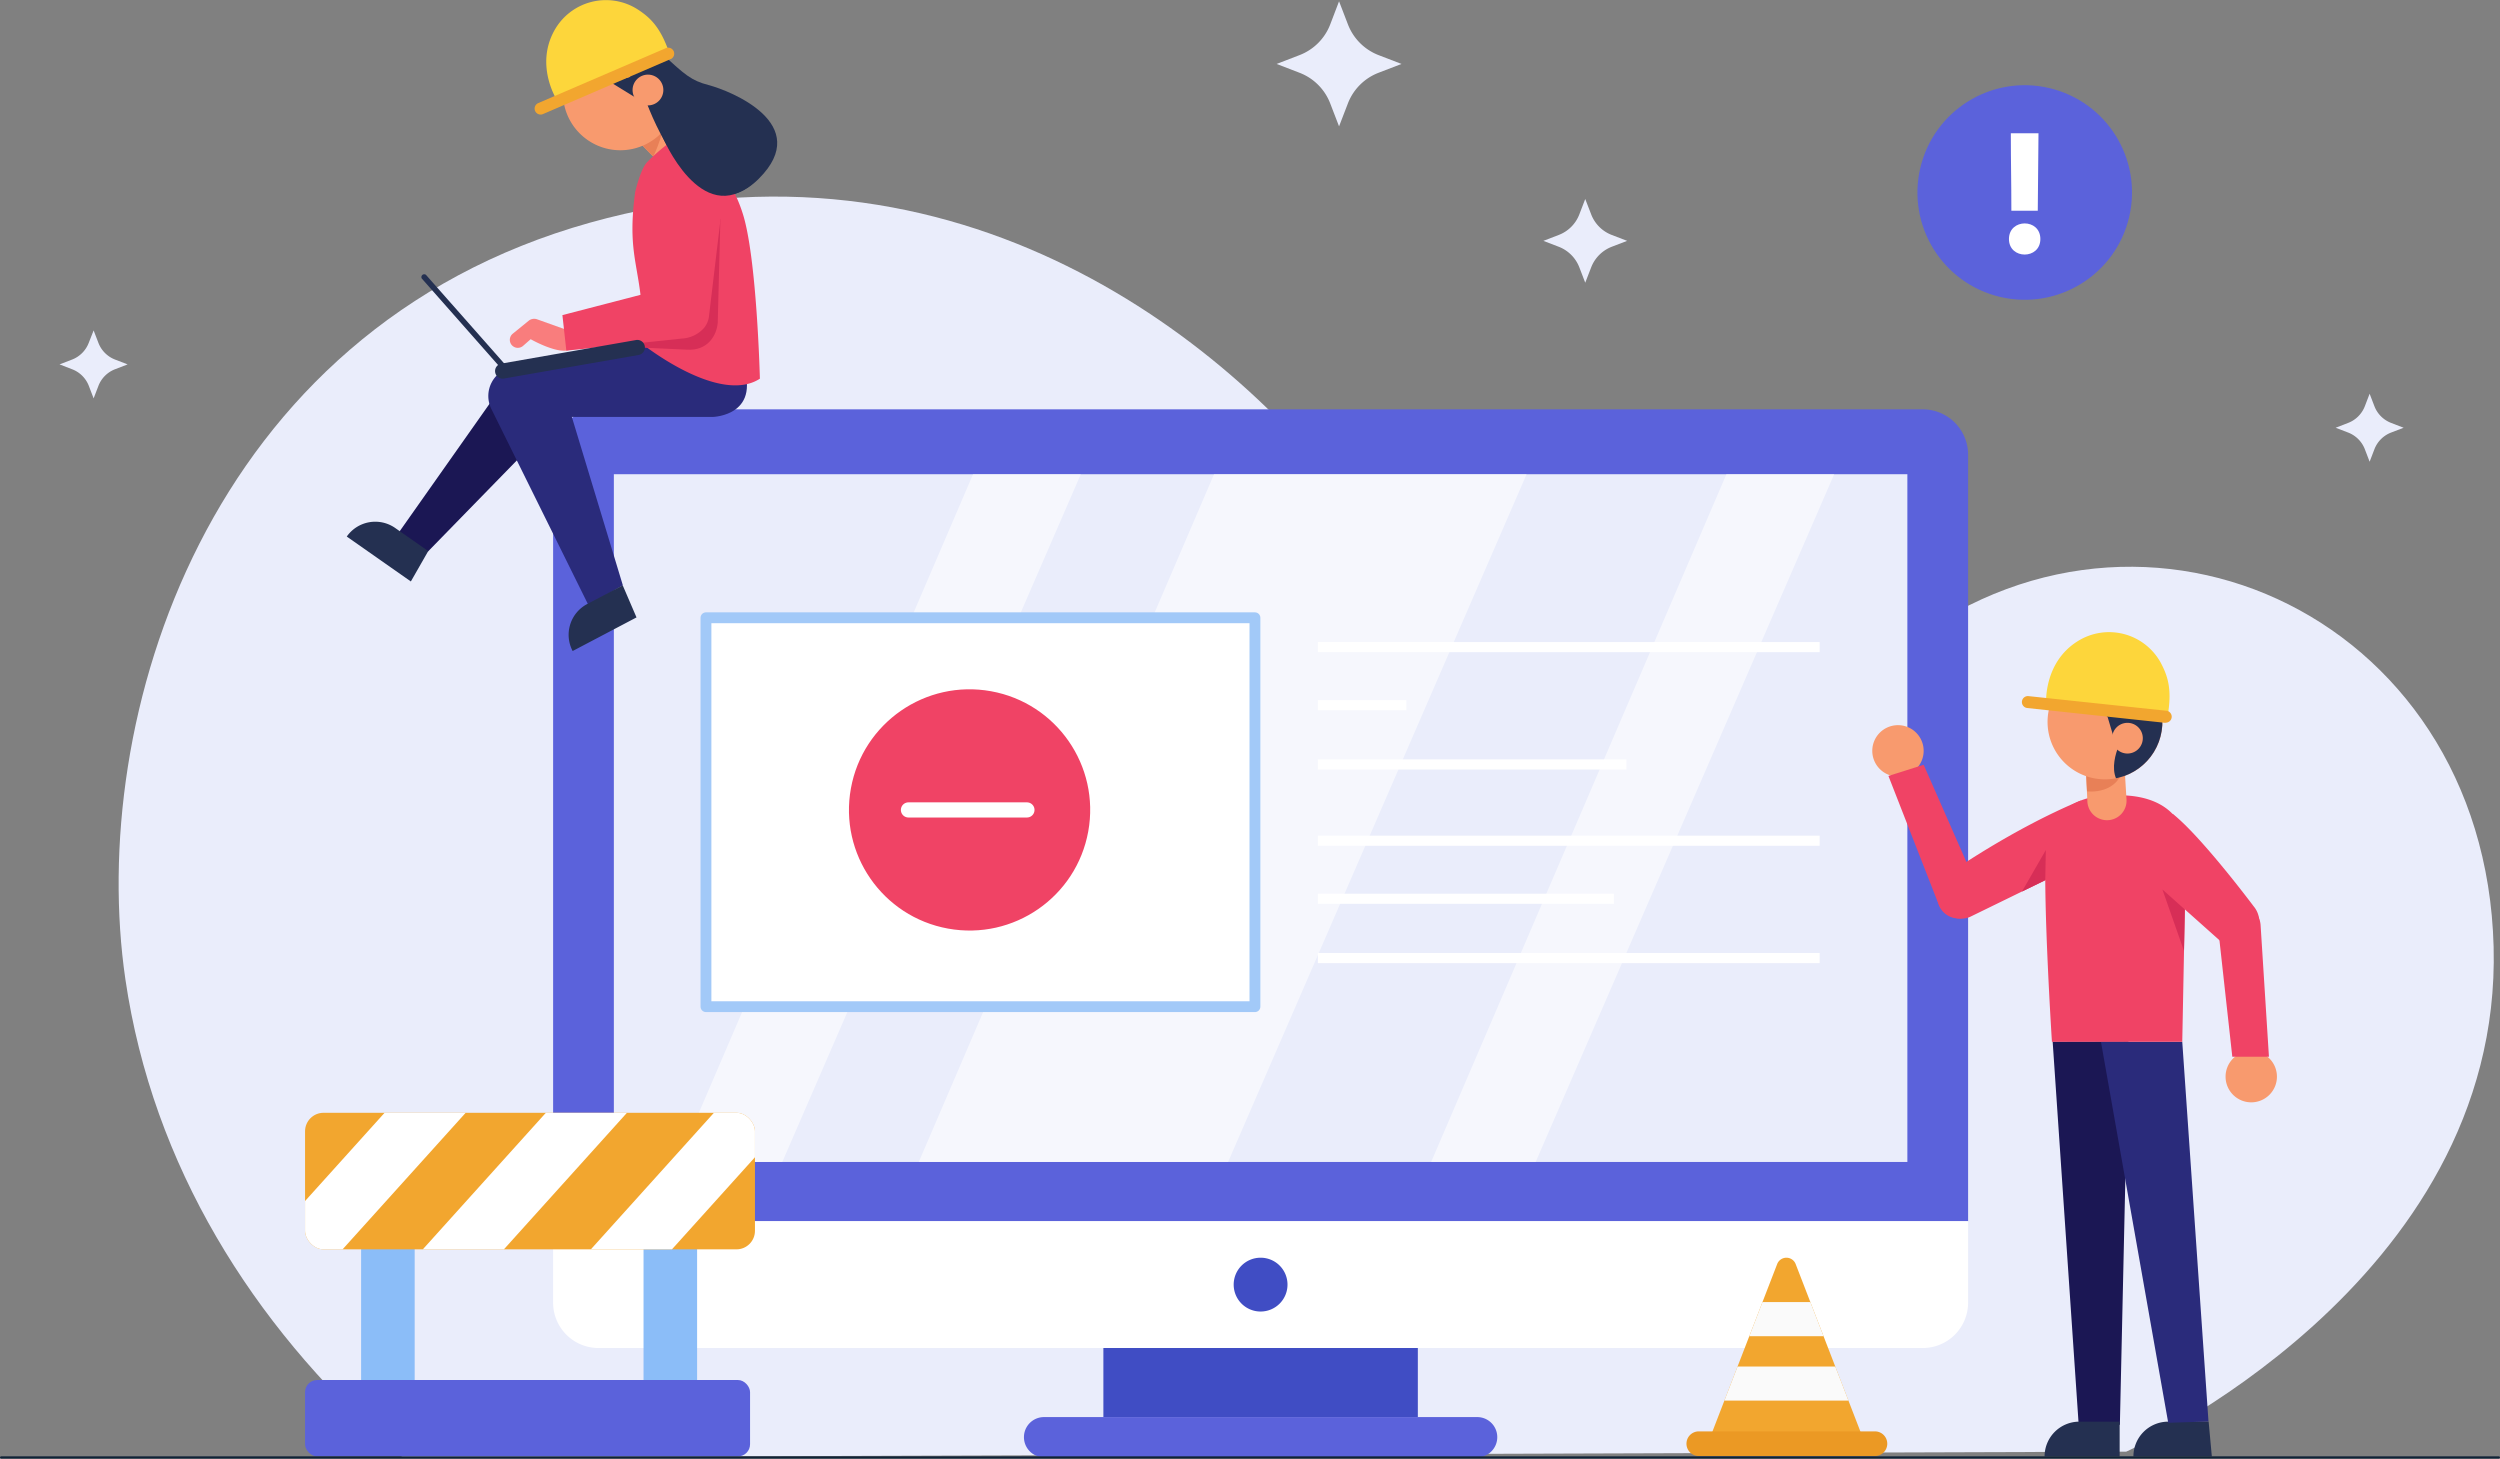 <svg xmlns="http://www.w3.org/2000/svg" xmlns:xlink="http://www.w3.org/1999/xlink" id="OBJECTS" viewBox="0 0 693.98 404.92"><rect x="0" y="0" width="693.98" height="404.92" fill="#808080" stroke="none"/><defs><style>.cls-1{fill:#f89a6e;}.cls-2{fill:#f2a62f;}.cls-3{fill:#eaedfb;}.cls-4{fill:#404dc4;}.cls-5{fill:#5b62db;}.cls-6{fill:#fff;}.cls-7{opacity:0.57;}.cls-11,.cls-26,.cls-8,.cls-9{fill:none;}.cls-8{stroke:#a2c9f8;stroke-width:3.01px;}.cls-11,.cls-26,.cls-8{stroke-linecap:round;stroke-linejoin:round;}.cls-11,.cls-9{stroke:#fff;}.cls-9{stroke-miterlimit:10;stroke-width:2.81px;}.cls-10{fill:#f04365;}.cls-11{stroke-width:4.21px;}.cls-12{fill:#1b1754;}.cls-13{fill:#243051;}.cls-14{fill:#2a2b7b;}.cls-15{fill:#d72e57;}.cls-16{fill:#e88057;}.cls-17{clip-path:url(#clip-path);}.cls-18{fill:#fdd63b;}.cls-19{clip-path:url(#clip-path-2);}.cls-20{fill:#f97d7d;}.cls-21{clip-path:url(#clip-path-3);}.cls-22{fill:#fafafa;}.cls-23{fill:#eb9924;}.cls-24{fill:#8bbdf8;}.cls-25{clip-path:url(#clip-path-4);}.cls-26{stroke:#102236;stroke-width:0.65px;}</style><clipPath id="clip-path" transform="translate(-28.01 -47.7)"><path class="cls-1" d="M600.65,237.26a15.94,15.94,0,1,0,22.52-.85A15.93,15.93,0,0,0,600.65,237.26Z"></path></clipPath><clipPath id="clip-path-2" transform="translate(-28.01 -47.7)"><path class="cls-1" d="M184.28,73.2a15.93,15.93,0,1,0,16.21-15.65A15.92,15.92,0,0,0,184.28,73.2Z"></path></clipPath><clipPath id="clip-path-3" transform="translate(-28.01 -47.7)"><path class="cls-2" d="M502.34,447.74l19-49.15a2.75,2.75,0,0,1,5.13,0l19,49.15Z"></path></clipPath><clipPath id="clip-path-4" transform="translate(-28.01 -47.7)"><rect class="cls-2" x="112.69" y="356.6" width="124.89" height="37.91" rx="5.14"></rect></clipPath></defs><title>construccion</title><path class="cls-3" d="M618.22,450.67s104.43-46.44,102-140.14-101.4-137.26-168.59-79.42S441,240.45,406.16,191.57,293.7,81,191.82,109.5C85.09,139.36,52.25,247.44,62.82,319.57,70.42,371.37,98.19,415.29,136,449q1.84,1.65,3.78,3.26Z" transform="translate(-28.01 -47.7)"></path><rect class="cls-4" x="306.29" y="372.01" width="87.29" height="21.36"></rect><path class="cls-5" d="M438.07,452.22H317.82a5.57,5.57,0,0,1-5.57-5.58h0a5.57,5.57,0,0,1,5.57-5.57H438.07a5.57,5.57,0,0,1,5.57,5.57h0A5.57,5.57,0,0,1,438.07,452.22Z" transform="translate(-28.01 -47.7)"></path><path class="cls-5" d="M574.34,173.92a12.59,12.59,0,0,0-12.6-12.59H194.15a12.59,12.59,0,0,0-12.6,12.59V386.69H574.34Z" transform="translate(-28.01 -47.7)"></path><rect class="cls-3" x="170.4" y="131.64" width="359.07" height="190.91"></rect><path class="cls-6" d="M194.15,421.9H561.74a12.6,12.6,0,0,0,12.6-12.59V386.69H181.55v22.62A12.6,12.6,0,0,0,194.15,421.9Z" transform="translate(-28.01 -47.7)"></path><path class="cls-4" d="M385.41,404.29a7.47,7.47,0,1,1-7.47-7.46A7.46,7.46,0,0,1,385.41,404.29Z" transform="translate(-28.01 -47.7)"></path><g class="cls-7"><polygon class="cls-6" points="270.11 131.64 188.13 322.57 217.15 322.57 300.02 131.64 270.11 131.64"></polygon><polygon class="cls-6" points="479.24 131.64 397.27 322.57 426.28 322.57 509.15 131.64 479.24 131.64"></polygon><polygon class="cls-6" points="337.01 131.64 255.04 322.57 340.9 322.57 423.77 131.64 337.01 131.64"></polygon></g><rect class="cls-6" x="195.97" y="171.49" width="152.39" height="107.95"></rect><rect class="cls-8" x="195.97" y="171.49" width="152.39" height="107.95"></rect><line class="cls-9" x1="365.83" y1="179.63" x2="505.12" y2="179.63"></line><line class="cls-9" x1="365.83" y1="212.21" x2="451.48" y2="212.21"></line><line class="cls-9" x1="365.83" y1="195.75" x2="390.39" y2="195.75"></line><line class="cls-9" x1="365.83" y1="233.38" x2="505.12" y2="233.38"></line><line class="cls-9" x1="365.83" y1="265.95" x2="505.12" y2="265.95"></line><line class="cls-9" x1="365.83" y1="249.49" x2="448.01" y2="249.49"></line><circle class="cls-10" cx="297.16" cy="272.54" r="33.48" transform="translate(-52.05 468.58) rotate(-79.72)"></circle><line class="cls-11" x1="252.18" y1="224.83" x2="285.07" y2="224.83"></line><polygon class="cls-12" points="569.8 289.14 577.03 395.55 588.46 395.52 590.83 289.09 569.8 289.14"></polygon><path class="cls-13" d="M595.57,452h20.84v-9.66H605.23a9.65,9.65,0,0,0-9.66,9.66Z" transform="translate(-28.01 -47.7)"></path><path class="cls-13" d="M620.23,452H642l-.89-9.66H629.89a9.66,9.66,0,0,0-9.66,9.66Z" transform="translate(-28.01 -47.7)"></path><polygon class="cls-14" points="605.78 289.2 613.06 394.6 601.88 394.95 583.21 289.2 605.78 289.2"></polygon><path class="cls-10" d="M614.29,282.11,644,308.6a6.72,6.72,0,0,0,8.71.19h0a6.71,6.71,0,0,0,.86-9.55S639.19,280,631.16,273.63Z" transform="translate(-28.01 -47.7)"></path><path class="cls-1" d="M660.07,346.57a7.13,7.13,0,1,1-7.12-7.13A7.13,7.13,0,0,1,660.07,346.57Z" transform="translate(-28.01 -47.7)"></path><path class="cls-10" d="M643.77,305.61l3.91,35.44h10.17l-2.32-36.6a5.91,5.91,0,0,0-6.82-5.42h0A5.91,5.91,0,0,0,643.77,305.61Z" transform="translate(-28.01 -47.7)"></path><path class="cls-10" d="M611.24,268.66s-14.55.46-15.33,15,1.7,53.24,1.7,53.24h36.18l.91-47.27C637,277,630.56,269,617.59,268.49A49.64,49.64,0,0,0,611.24,268.66Z" transform="translate(-28.01 -47.7)"></path><polygon class="cls-15" points="606.49 252.46 600.26 246.9 606.26 263.98 606.49 252.46"></polygon><path class="cls-1" d="M562,256.13a7.13,7.13,0,1,1-7.12-7.13A7.12,7.12,0,0,1,562,256.13Z" transform="translate(-28.01 -47.7)"></path><path class="cls-10" d="M577.32,294.83,562,260l-9.78,3.09L566,298.34a5.91,5.91,0,0,0,7.77,3.93h0A5.93,5.93,0,0,0,577.32,294.83Z" transform="translate(-28.01 -47.7)"></path><path class="cls-10" d="M605.59,269.93c-19.18,8-36.45,20.19-36.45,20.19a6.7,6.7,0,0,0-3.08,8.15h0a6.7,6.7,0,0,0,8.71,4L604,288Z" transform="translate(-28.01 -47.7)"></path><polygon class="cls-15" points="567.75 244.35 567.9 235.97 561.27 247.5 567.75 244.35"></polygon><path class="cls-1" d="M607,260.39l.45,9.78A5.43,5.43,0,0,0,610.9,275h0a5.42,5.42,0,0,0,7.4-5.54l-.59-9.72Z" transform="translate(-28.01 -47.7)"></path><path class="cls-16" d="M607.35,267.37s9.06,1.25,10.36-7.67-8.63-5.22-8.63-5.22l-2,7.32Z" transform="translate(-28.01 -47.7)"></path><path class="cls-1" d="M600.65,237.26a15.94,15.94,0,1,0,22.52-.85A15.93,15.93,0,0,0,600.65,237.26Z" transform="translate(-28.01 -47.7)"></path><g class="cls-17"><path class="cls-13" d="M617,252.89s-6.29,11.39,2.56,14.52S631,245.92,631,245.92l-9.57-18.77L598,225.53l-1.3,8.08s2.23,7.88,21.81,15.28Z" transform="translate(-28.01 -47.7)"></path><polygon class="cls-13" points="584.22 196.23 586.99 205.52 594.02 201.41 584.22 196.23"></polygon></g><path class="cls-1" d="M615.46,249.71a4.26,4.26,0,1,0,6-.23A4.26,4.26,0,0,0,615.46,249.71Z" transform="translate(-28.01 -47.7)"></path><path class="cls-18" d="M596,243s-.78-11.4,8.81-17.34a16.36,16.36,0,0,1,23,6c2.05,3.86,3.22,7.63,1.86,15.09Z" transform="translate(-28.01 -47.7)"></path><path class="cls-2" d="M629.19,248.35H629l-38.25-4.11a1.66,1.66,0,0,1,.37-3.3L629.38,245a1.66,1.66,0,0,1-.19,3.31Z" transform="translate(-28.01 -47.7)"></path><circle class="cls-5" cx="590.04" cy="101.13" r="29.78" transform="translate(328.47 604.63) rotate(-76.76)"></circle><path class="cls-6" d="M594.4,114.05c0,5.75-8.72,5.75-8.72,0S594.4,108.25,594.4,114.05Zm-.52-29.35-.2,21.49h-7.33c0-8.13-.15-13.31-.15-21.49Z" transform="translate(-28.01 -47.7)"></path><path class="cls-3" d="M399.72,48.06l2.45,6.37A14.84,14.84,0,0,0,410.69,63l6.37,2.45-6.37,2.45a14.81,14.81,0,0,0-8.52,8.52l-2.45,6.36-2.45-6.36a14.78,14.78,0,0,0-8.52-8.52l-6.36-2.45L388.75,63a14.81,14.81,0,0,0,8.52-8.52Z" transform="translate(-28.01 -47.7)"></path><path class="cls-3" d="M468.06,102.94l1.65,4.27a9.92,9.92,0,0,0,5.71,5.71l4.27,1.64-4.27,1.64a10,10,0,0,0-5.71,5.71l-1.65,4.27-1.64-4.27a10,10,0,0,0-5.71-5.71l-4.27-1.64,4.27-1.64a9.92,9.92,0,0,0,5.71-5.71Z" transform="translate(-28.01 -47.7)"></path><path class="cls-3" d="M54,139.42l1.33,3.46a8.07,8.07,0,0,0,4.64,4.64l3.47,1.33-3.47,1.34a8.05,8.05,0,0,0-4.64,4.63L54,158.29l-1.33-3.47A8.05,8.05,0,0,0,48,150.19l-3.46-1.34L48,147.52a8.07,8.07,0,0,0,4.64-4.64Z" transform="translate(-28.01 -47.7)"></path><path class="cls-3" d="M685.8,157l1.33,3.47a8.08,8.08,0,0,0,4.64,4.63l3.47,1.34-3.47,1.33a8.08,8.08,0,0,0-4.64,4.63l-1.33,3.47-1.33-3.47a8.08,8.08,0,0,0-4.64-4.63l-3.46-1.33,3.46-1.34a8.08,8.08,0,0,0,4.64-4.63Z" transform="translate(-28.01 -47.7)"></path><path class="cls-1" d="M204.46,86.19l6.86,7a5.42,5.42,0,0,0,5.74,1.29h0a5.42,5.42,0,0,0,1.82-9.06L212,78.55Z" transform="translate(-28.01 -47.7)"></path><path class="cls-16" d="M209.36,91.17s4.29-8.85,2.6-12.62c-3.7-8.21-9.91,1.86-9.91,1.86l3.4,6.78Z" transform="translate(-28.01 -47.7)"></path><path class="cls-1" d="M184.28,73.2a15.93,15.93,0,1,0,16.21-15.65A15.92,15.92,0,0,0,184.28,73.2Z" transform="translate(-28.01 -47.7)"></path><g class="cls-19"><path class="cls-13" d="M206.89,73.94s2.91,12.68,11.59,9.11-5.86-23.61-5.86-23.61L193,51.85,174.5,66.22l2.06,12.44s6.59-4.69,26.11-12.23Z" transform="translate(-28.01 -47.7)"></path><polygon class="cls-13" points="169.35 22.75 177.6 27.82 180.1 20.07 169.35 22.75"></polygon></g><path class="cls-13" d="M207.8,76.94s13.75,37.45,30.86,20.36c15.18-15.15-7.77-24.37-14-26-4.75-1.24-6.57-2.87-12.57-8.44l-11.9,1.71Z" transform="translate(-28.01 -47.7)"></path><path class="cls-1" d="M203.61,72.6A4.27,4.27,0,1,0,208,68.42,4.27,4.27,0,0,0,203.61,72.6Z" transform="translate(-28.01 -47.7)"></path><path class="cls-18" d="M182.71,75.66s-6.28-9.55-.85-19.43a16.36,16.36,0,0,1,22.94-6.06c3.68,2.34,6.55,5.06,9,12.23Z" transform="translate(-28.01 -47.7)"></path><path class="cls-2" d="M214.23,64.07l-.17.08L178.73,79.37a1.66,1.66,0,0,1-1.3-3.06L212.77,61.1a1.66,1.66,0,0,1,1.46,3Z" transform="translate(-28.01 -47.7)"></path><path class="cls-12" d="M182,164.72l-35.2,36.09-9-4,30.46-43.21a8.12,8.12,0,0,1,13.48-.64h0C183.81,155.72,183.92,161.87,182,164.72Z" transform="translate(-28.01 -47.7)"></path><path class="cls-13" d="M124.27,196.64l17.79,12.47,4.82-8.43-9.16-6.41a9.66,9.66,0,0,0-13.45,2.37Z" transform="translate(-28.01 -47.7)"></path><path class="cls-14" d="M206.38,143.2l-35.62,6.34,7.34,13.9h47.78s14.36-.34,7.73-16.08Z" transform="translate(-28.01 -47.7)"></path><path class="cls-14" d="M183.91,154.08l17,56.11-9.56,5.48-26.82-54.2a8.12,8.12,0,0,1,6.33-11.92h0C174.21,149.2,182.42,151,183.91,154.08Z" transform="translate(-28.01 -47.7)"></path><path class="cls-13" d="M186.93,228.44l17.77-9.35-3.83-8.9-9.89,5.2a9.66,9.66,0,0,0-4,13.05Z" transform="translate(-28.01 -47.7)"></path><path class="cls-10" d="M204.33,101s1.44-6.29,3.27-8.23c1.29-1.38,6-5.79,8.54-6.73a2.6,2.6,0,0,1,2.3.23,38.06,38.06,0,0,1,15.66,20.44c4,12,4.85,46.11,4.85,46.11-11.34,7.37-32.57-9.58-32.57-9.58C206.92,121.94,201.67,120.86,204.33,101Z" transform="translate(-28.01 -47.7)"></path><path class="cls-15" d="M202.05,144l16.72.77c5.68.33,8.2-3.93,8.48-7.5l.74-28.86Z" transform="translate(-28.01 -47.7)"></path><path class="cls-20" d="M187,139.88l-9.89-3.54a2.43,2.43,0,0,0-2.36.41l-4.4,3.58a2.21,2.21,0,0,0,.53,3.75h0a2.21,2.21,0,0,0,2.33-.37l2.11-1.85s7.25,4.15,10.68,3Z" transform="translate(-28.01 -47.7)"></path><path class="cls-10" d="M212.21,95.93l-1.74,32.4-26.34,6.84,1.09,9.86,32.19-3.36a8.83,8.83,0,0,0,6-2.9,6.2,6.2,0,0,0,1.42-3.4l4-33.59Z" transform="translate(-28.01 -47.7)"></path><path class="cls-13" d="M167.9,152.78l37.38-6.54A2.11,2.11,0,0,0,207,143.8h0a2.11,2.11,0,0,0-2.44-1.71l-37.38,6.54a2.11,2.11,0,0,0-1.71,2.44h0A2.09,2.09,0,0,0,167.9,152.78Z" transform="translate(-28.01 -47.7)"></path><path class="cls-13" d="M168.17,150.78a.79.79,0,0,1-.59-.27L145.08,125a.79.79,0,0,1,1.18-1l22.51,25.5a.8.8,0,0,1-.07,1.11A.81.81,0,0,1,168.17,150.78Z" transform="translate(-28.01 -47.7)"></path><path class="cls-13" d="M211.9,85.63s10.66,25.64,25.24,12.86-15.9-20.14-15.9-20.14Z" transform="translate(-28.01 -47.7)"></path><path class="cls-2" d="M502.34,447.74l19-49.15a2.75,2.75,0,0,1,5.13,0l19,49.15Z" transform="translate(-28.01 -47.7)"></path><g class="cls-21"><rect class="cls-22" x="478.73" y="361.45" width="33.77" height="9.46"></rect><rect class="cls-22" x="476.89" y="379.33" width="38.19" height="9.46"></rect></g><path class="cls-23" d="M548.48,451.88h-48.9a3.42,3.42,0,0,1-3.42-3.42h0a3.42,3.42,0,0,1,3.42-3.42h48.9a3.42,3.42,0,0,1,3.42,3.42h0A3.42,3.42,0,0,1,548.48,451.88Z" transform="translate(-28.01 -47.7)"></path><rect class="cls-24" x="100.24" y="343.4" width="14.87" height="42.04"></rect><rect class="cls-24" x="178.64" y="343.4" width="14.87" height="42.04"></rect><rect class="cls-5" x="84.68" y="383.08" width="123.53" height="21.2" rx="3.37"></rect><rect class="cls-2" x="84.68" y="308.9" width="124.89" height="37.91" rx="5.14"></rect><g class="cls-25"><polygon class="cls-6" points="83.11 360.11 60.61 360.11 113.05 301.92 135.56 301.92 83.11 360.11"></polygon><polygon class="cls-6" points="174.54 360.11 152.03 360.11 204.47 301.92 226.98 301.92 174.54 360.11"></polygon><polygon class="cls-6" points="127.89 360.11 105.38 360.11 157.82 301.92 180.33 301.92 127.89 360.11"></polygon></g><line class="cls-26" x1="0.33" y1="404.59" x2="693.65" y2="404.59"></line></svg>